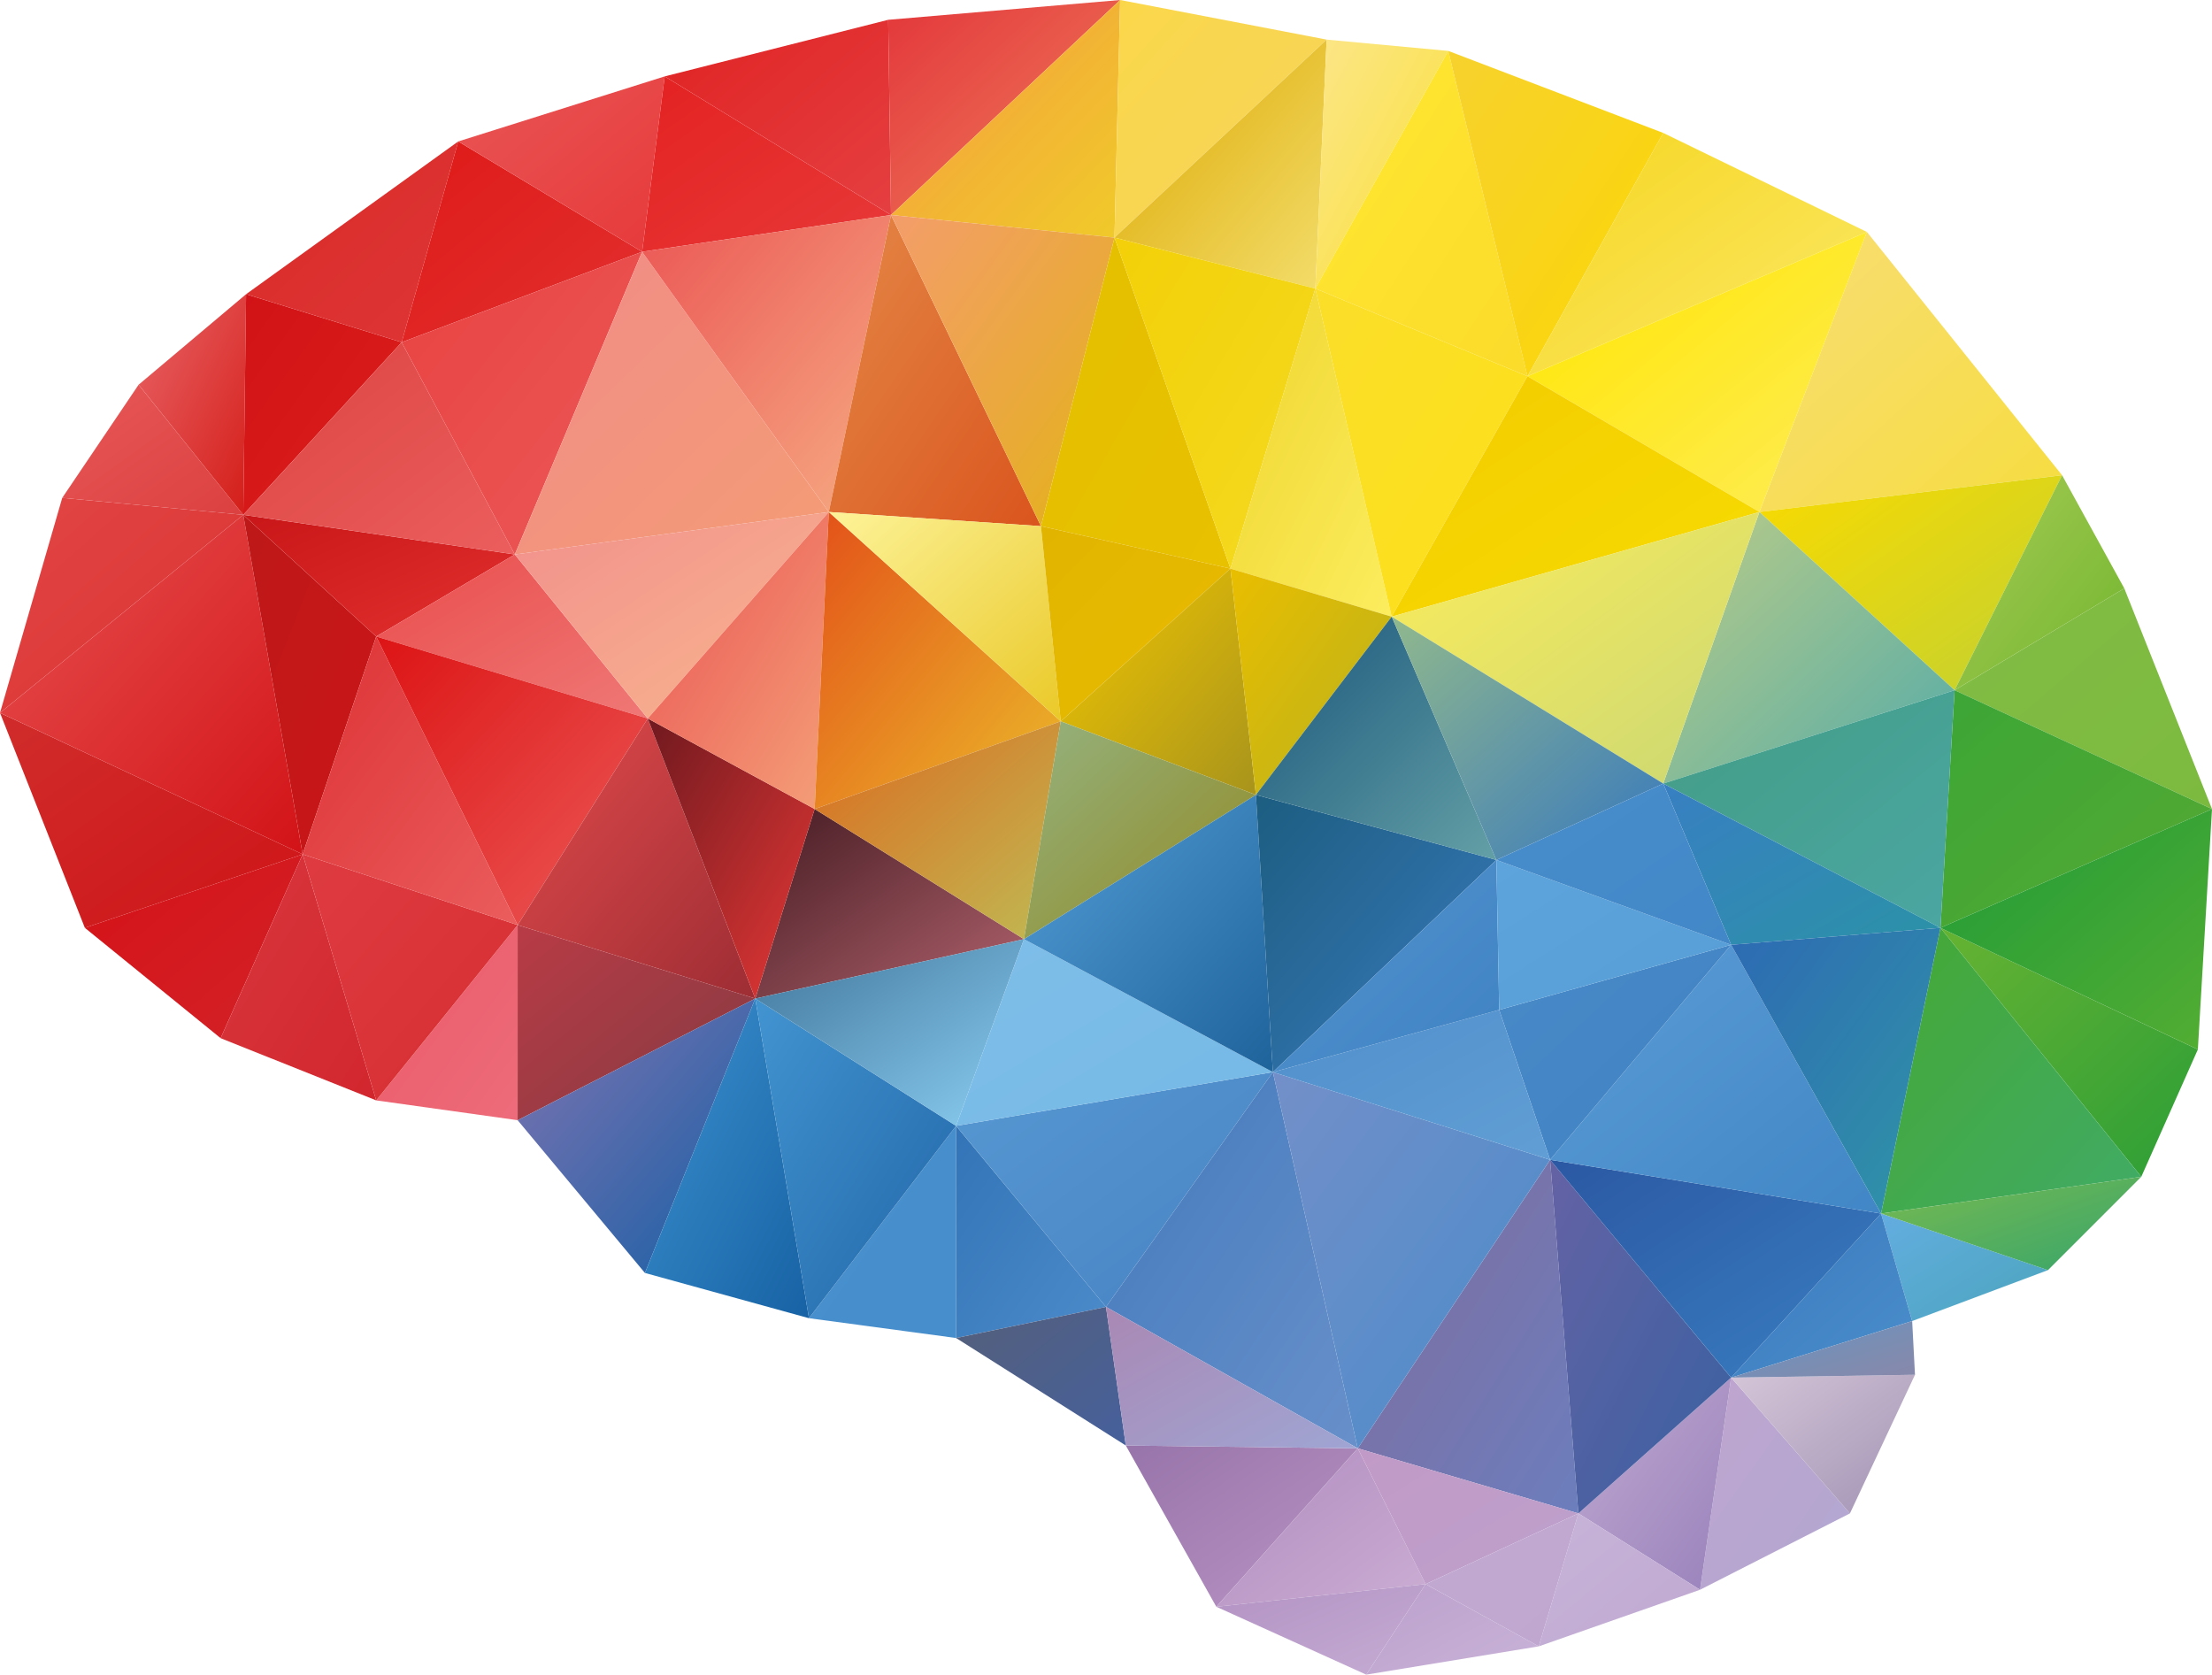 <svg xmlns="http://www.w3.org/2000/svg" xmlns:xlink="http://www.w3.org/1999/xlink" viewBox="0 0 396.226 299.958">
                <defs>
                  <linearGradient id="a" x1="-108.634" y1="610.486" x2="-108.127" y2="609.979" gradientTransform="matrix(59, 0, 0, -38, 6743.794, 23417.452)" gradientUnits="userSpaceOnUse">
                    <stop offset="0" stop-color="#63ade0"></stop>
                    <stop offset="1" stop-color="#4ba5bd"></stop>
                  </linearGradient>
                  <linearGradient id="b" x1="-108.697" y1="609.966" x2="-108.19" y2="609.459" gradientTransform="matrix(53, 0, 0, -75, 6061.155, 46000.275)" gradientUnits="userSpaceOnUse">
                    <stop offset="0" stop-color="#bfa5cf"></stop>
                    <stop offset="1" stop-color="#b1a7d1"></stop>
                  </linearGradient>
                  <linearGradient id="c" x1="-107.6" y1="610.792" x2="-107.093" y2="610.285" gradientTransform="matrix(65, 0, 0, -49, 7309.391, 30171.02)" gradientUnits="userSpaceOnUse">
                    <stop offset="0" stop-color="#d5c5d8"></stop>
                    <stop offset="1" stop-color="#a193b4"></stop>
                  </linearGradient>
                  <linearGradient id="d" x1="-107.775" y1="609.903" x2="-107.269" y2="609.396" gradientTransform="matrix(64, 0, 0, -58, 7206.325, 35593.022)" gradientUnits="userSpaceOnUse">
                    <stop offset="0" stop-color="#3778bc"></stop>
                    <stop offset="1" stop-color="#4c8fcc"></stop>
                  </linearGradient>
                  <linearGradient id="e" x1="-107.683" y1="613.038" x2="-107.177" y2="612.531" gradientTransform="matrix(65, 0, 0, -20, 7309.391, 12497.418)" gradientUnits="userSpaceOnUse">
                    <stop offset="0" stop-color="#6795c0"></stop>
                    <stop offset="1" stop-color="#88a"></stop>
                  </linearGradient>
                  <linearGradient id="f" x1="-108.075" y1="610.092" x2="-107.569" y2="609.586" gradientTransform="matrix(54, 0, 0, -75, 6121.261, 46000.275)" gradientUnits="userSpaceOnUse">
                    <stop offset="0" stop-color="#c0a8d1"></stop>
                    <stop offset="1" stop-color="#9982bb"></stop>
                  </linearGradient>
                  <linearGradient id="g" x1="-106.076" y1="609.243" x2="-105.569" y2="608.736" gradientTransform="matrix(78, 0, 0, -125, 8517.679, 76362.171)" gradientUnits="userSpaceOnUse">
                    <stop offset="0" stop-color="#806c9d"></stop>
                    <stop offset="1" stop-color="#6c7ebd"></stop>
                  </linearGradient>
                  <linearGradient id="h" x1="-107.319" y1="609.177" x2="-106.812" y2="608.67" gradientTransform="matrix(64, 0, 0, -125, 7142.325, 76362.171)" gradientUnits="userSpaceOnUse">
                    <stop offset="0" stop-color="#6462a5"></stop>
                    <stop offset="1" stop-color="#3961a0"></stop>
                  </linearGradient>
                  <linearGradient id="i" x1="-105.34" y1="609.559" x2="-104.833" y2="609.052" gradientTransform="matrix(117, 0, 0, -77, 12606.889, 47140.832)" gradientUnits="userSpaceOnUse">
                    <stop offset="0" stop-color="#2b58a3"></stop>
                    <stop offset="1" stop-color="#397ec1"></stop>
                  </linearGradient>
                  <linearGradient id="j" x1="-106.013" y1="607.641" x2="-105.506" y2="607.134" gradientTransform="matrix(107, 0, 0, -99, 11649.763, 60206.095)" gradientUnits="userSpaceOnUse">
                    <stop offset="0" stop-color="#f8dd74"></stop>
                    <stop offset="1" stop-color="#f6dd40"></stop>
                  </linearGradient>
                  <linearGradient id="k" x1="-105.849" y1="608.041" x2="-105.343" y2="607.535" gradientTransform="matrix(107, 0, 0, -76, 11649.763, 46290.054)" gradientUnits="userSpaceOnUse">
                    <stop offset="0" stop-color="#f9da00"></stop>
                    <stop offset="1" stop-color="#c2d132"></stop>
                  </linearGradient>
                  <linearGradient id="l" x1="-106.776" y1="608.259" x2="-106.27" y2="607.752" gradientTransform="matrix(91, 0, 0, -78, 10069.062, 47547.611)" gradientUnits="userSpaceOnUse">
                    <stop offset="0" stop-color="#82bc44"></stop>
                    <stop offset="1" stop-color="#7cba3f"></stop>
                  </linearGradient>
                  <linearGradient id="m" x1="-106.647" y1="608.421" x2="-106.14" y2="607.914" gradientTransform="matrix(96, 0, 0, -84, 10579.593, 51236.285)" gradientUnits="userSpaceOnUse">
                    <stop offset="0" stop-color="#3ca636"></stop>
                    <stop offset="1" stop-color="#55a932"></stop>
                  </linearGradient>
                  <linearGradient id="n" x1="-106.737" y1="609.005" x2="-106.231" y2="608.499" gradientTransform="matrix(91, 0, 0, -88, 10064.062, 53755.401)" gradientUnits="userSpaceOnUse">
                    <stop offset="0" stop-color="#66b332"></stop>
                    <stop offset="1" stop-color="#2c9e37"></stop>
                  </linearGradient>
                  <linearGradient id="o" x1="-106.519" y1="608.795" x2="-106.013" y2="608.289" gradientTransform="matrix(96, 0, 0, -85, 10579.593, 51887.064)" gradientUnits="userSpaceOnUse">
                    <stop offset="0" stop-color="#1f9b38"></stop>
                    <stop offset="1" stop-color="#53ad32"></stop>
                  </linearGradient>
                  <linearGradient id="p" x1="-106.72" y1="608.847" x2="-106.213" y2="608.341" gradientTransform="matrix(92, 0, 0, -101, 10146.168, 61669.653)" gradientUnits="userSpaceOnUse">
                    <stop offset="0" stop-color="#45a834"></stop>
                    <stop offset="1" stop-color="#40ab66"></stop>
                  </linearGradient>
                  <linearGradient id="q" x1="-106.545" y1="610.676" x2="-106.038" y2="610.169" gradientTransform="matrix(92, 0, 0, -33, 10146.168, 20360.557)" gradientUnits="userSpaceOnUse">
                    <stop offset="0" stop-color="#79ba50"></stop>
                    <stop offset="1" stop-color="#37a56b"></stop>
                  </linearGradient>
                  <linearGradient id="r" x1="-105.961" y1="608.114" x2="-105.454" y2="607.607" gradientTransform="matrix(103, 0, 0, -96, 11203.338, 58478.632)" gradientUnits="userSpaceOnUse">
                    <stop offset="0" stop-color="#bbcc87"></stop>
                    <stop offset="1" stop-color="#56aca8"></stop>
                  </linearGradient>
                  <linearGradient id="s" x1="-105.801" y1="608.561" x2="-105.294" y2="608.054" gradientTransform="matrix(103, 0, 0, -84, 11203.338, 51236.285)" gradientUnits="userSpaceOnUse">
                    <stop offset="0" stop-color="#439d85"></stop>
                    <stop offset="1" stop-color="#4ba6a3"></stop>
                  </linearGradient>
                  <linearGradient id="t" x1="-105.41" y1="608.953" x2="-104.903" y2="608.447" gradientTransform="matrix(117, 0, 0, -95, 12606.889, 58022.854)" gradientUnits="userSpaceOnUse">
                    <stop offset="0" stop-color="#5a9cd5"></stop>
                    <stop offset="1" stop-color="#4186c6"></stop>
                  </linearGradient>
                  <linearGradient id="u" x1="-106.102" y1="608.548" x2="-105.595" y2="608.041" gradientTransform="matrix(98, 0, 0, -57, 10687.806, 34832.274)" gradientUnits="userSpaceOnUse">
                    <stop offset="0" stop-color="#387fc2"></stop>
                    <stop offset="1" stop-color="#2b92a7"></stop>
                  </linearGradient>
                  <linearGradient id="v" x1="-107.033" y1="609.036" x2="-106.527" y2="608.529" gradientTransform="matrix(74, 0, 0, -101, 8237.254, 61669.653)" gradientUnits="userSpaceOnUse">
                    <stop offset="0" stop-color="#2d6ab3"></stop>
                    <stop offset="1" stop-color="#3096a7"></stop>
                  </linearGradient>
                  <linearGradient id="w" x1="-108.76" y1="607.913" x2="-108.253" y2="607.407" gradientTransform="matrix(60, 0, 0, -76, 6872.9, 46290.054)" gradientUnits="userSpaceOnUse">
                    <stop offset="0" stop-color="#a6ca55"></stop>
                    <stop offset="1" stop-color="#72b62e"></stop>
                  </linearGradient>
                  <linearGradient id="x" x1="-103.063" y1="608.002" x2="-102.556" y2="607.495" gradientTransform="matrix(86, 0, 0, -76, 8862.53, 46298.054)" gradientUnits="userSpaceOnUse">
                    <stop offset="0" stop-color="#e24645"></stop>
                    <stop offset="1" stop-color="#d93231"></stop>
                  </linearGradient>
                  <linearGradient id="y" x1="-103.263" y1="607.025" x2="-102.756" y2="606.519" gradientTransform="matrix(64, 0, 0, -46, 6616.325, 27994.684)" gradientUnits="userSpaceOnUse">
                    <stop offset="0" stop-color="#e75857"></stop>
                    <stop offset="1" stop-color="#dc4040"></stop>
                  </linearGradient>
                  <linearGradient id="z" x1="-103.549" y1="607.65" x2="-103.043" y2="607.144" gradientTransform="matrix(38, 0, 0, -78, 3962.55, 47443.611)" gradientUnits="userSpaceOnUse">
                    <stop offset="0" stop-color="#e96467"></stop>
                    <stop offset="1" stop-color="#d41e19"></stop>
                  </linearGradient>
                  <linearGradient id="aa" x1="-103.811" y1="607.548" x2="-103.305" y2="607.042" gradientTransform="matrix(56, 0, 0, -78, 5855.475, 47443.611)" gradientUnits="userSpaceOnUse">
                    <stop offset="0" stop-color="#d11317"></stop>
                    <stop offset="1" stop-color="#dc1e1a"></stop>
                  </linearGradient>
                  <linearGradient id="ab" x1="-103.587" y1="607.112" x2="-103.08" y2="606.606" gradientTransform="matrix(75, 0, 0, -71, 7815.36, 43128.158)" gradientUnits="userSpaceOnUse">
                    <stop offset="0" stop-color="#d82b28"></stop>
                    <stop offset="1" stop-color="#de3535"></stop>
                  </linearGradient>
                  <linearGradient id="ac" x1="-103.946" y1="607.012" x2="-103.439" y2="606.506" gradientTransform="matrix(85, 0, 0, -71, 8901.424, 43128.158)" gradientUnits="userSpaceOnUse">
                    <stop offset="0" stop-color="#de1a18"></stop>
                    <stop offset="1" stop-color="#e2302f"></stop>
                  </linearGradient>
                  <linearGradient id="ad" x1="-104.058" y1="606.732" x2="-103.551" y2="606.225" gradientTransform="matrix(73, 0, 0, -62, 7684.147, 37626.138)" gradientUnits="userSpaceOnUse">
                    <stop offset="0" stop-color="#e95555"></stop>
                    <stop offset="1" stop-color="#e7393a"></stop>
                  </linearGradient>
                  <linearGradient id="ae" x1="-104.427" y1="606.552" x2="-103.92" y2="606.046" gradientTransform="matrix(88, 0, 0, -62, 9295.742, 37626.138)" gradientUnits="userSpaceOnUse">
                    <stop offset="0" stop-color="#e42222"></stop>
                    <stop offset="1" stop-color="#e73938"></stop>
                  </linearGradient>
                  <linearGradient id="af" x1="-104.409" y1="606.814" x2="-103.903" y2="606.307" gradientTransform="matrix(80, 0, 0, -69, 8478.892, 41867.601)" gradientUnits="userSpaceOnUse">
                    <stop offset="0" stop-color="#e02323"></stop>
                    <stop offset="1" stop-color="#e53f41"></stop>
                  </linearGradient>
                  <linearGradient id="ag" x1="-104.938" y1="606.871" x2="-104.431" y2="606.364" gradientTransform="matrix(82, 0, 0, -76, 8764.104, 46122.054)" gradientUnits="userSpaceOnUse">
                    <stop offset="0" stop-color="#e3373b"></stop>
                    <stop offset="1" stop-color="#ef7e5c"></stop>
                  </linearGradient>
                  <linearGradient id="ah" x1="-104.956" y1="607.063" x2="-104.449" y2="606.556" gradientTransform="matrix(81, 0, 0, -84, 8661.998, 50992.285)" gradientUnits="userSpaceOnUse">
                    <stop offset="0" stop-color="#f59c3f"></stop>
                    <stop offset="1" stop-color="#f0ca2a"></stop>
                  </linearGradient>
                  <linearGradient id="ai" x1="-104.316" y1="609.026" x2="-103.809" y2="608.519" gradientTransform="matrix(50, 0, 0, -69, 5283.837, 42187.601)" gradientUnits="userSpaceOnUse">
                    <stop offset="0" stop-color="#eb5966"></stop>
                    <stop offset="1" stop-color="#ed6c7b"></stop>
                  </linearGradient>
                  <linearGradient id="aj" x1="-104.174" y1="608.966" x2="-103.667" y2="608.459" gradientTransform="matrix(84, 0, 0, -69, 8839.317, 42187.601)" gradientUnits="userSpaceOnUse">
                    <stop offset="0" stop-color="#b83b46"></stop>
                    <stop offset="1" stop-color="#843b42"></stop>
                  </linearGradient>
                  <linearGradient id="ak" x1="-103.111" y1="608.457" x2="-102.604" y2="607.95" gradientTransform="matrix(107, 0, 0, -76, 11027.763, 46374.054)" gradientUnits="userSpaceOnUse">
                    <stop offset="0" stop-color="#d02c2b"></stop>
                    <stop offset="1" stop-color="#cf1417"></stop>
                  </linearGradient>
                  <linearGradient id="al" x1="-103.035" y1="608.347" x2="-102.529" y2="607.84" gradientTransform="matrix(107, 0, 0, -120, 11027.763, 73090.454)" gradientUnits="userSpaceOnUse">
                    <stop offset="0" stop-color="#e85050"></stop>
                    <stop offset="1" stop-color="#d21317"></stop>
                  </linearGradient>
                  <linearGradient id="am" x1="-103.163" y1="608.914" x2="-102.656" y2="608.407" gradientTransform="matrix(77, 0, 0, -65, 7964.573, 39727.474)" gradientUnits="userSpaceOnUse">
                    <stop offset="0" stop-color="#d41217"></stop>
                    <stop offset="1" stop-color="#d32228"></stop>
                  </linearGradient>
                  <linearGradient id="an" x1="-103.752" y1="608.795" x2="-103.246" y2="608.288" gradientTransform="matrix(55, 0, 0, -87, 5744.368, 53120.622)" gradientUnits="userSpaceOnUse">
                    <stop offset="0" stop-color="#d9373e"></stop>
                    <stop offset="1" stop-color="#d2262d"></stop>
                  </linearGradient>
                  <linearGradient id="ao" x1="-103.733" y1="608.83" x2="-103.227" y2="608.323" gradientTransform="matrix(76, 0, 0, -87, 7938.467, 53120.622)" gradientUnits="userSpaceOnUse">
                    <stop offset="0" stop-color="#de3b41"></stop>
                    <stop offset="1" stop-color="#d72e31"></stop>
                  </linearGradient>
                  <linearGradient id="ap" x1="-103.903" y1="608.33" x2="-103.396" y2="607.823" gradientTransform="matrix(47, 0, 0, -120, 4927.517, 73090.454)" gradientUnits="userSpaceOnUse">
                    <stop offset="0" stop-color="#be1818"></stop>
                    <stop offset="1" stop-color="#cb1518"></stop>
                  </linearGradient>
                  <linearGradient id="aq" x1="-103.792" y1="608.393" x2="-103.286" y2="607.886" gradientTransform="matrix(76, 0, 0, -102, 7938.467, 62175.432)" gradientUnits="userSpaceOnUse">
                    <stop offset="0" stop-color="#dd3235"></stop>
                    <stop offset="1" stop-color="#eb5d5d"></stop>
                  </linearGradient>
                  <linearGradient id="ar" x1="-103.479" y1="607.512" x2="-102.973" y2="607.005" gradientTransform="matrix(96, 0, 0, -43, 9979.593, 26214.347)" gradientUnits="userSpaceOnUse">
                    <stop offset="0" stop-color="#c91618"></stop>
                    <stop offset="1" stop-color="#e2312f"></stop>
                  </linearGradient>
                  <linearGradient id="as" x1="-103.529" y1="607.611" x2="-103.023" y2="607.104" gradientTransform="matrix(96, 0, 0, -75, 9979.593, 45634.275)" gradientUnits="userSpaceOnUse">
                    <stop offset="0" stop-color="#dc4441"></stop>
                    <stop offset="1" stop-color="#eb5e5d"></stop>
                  </linearGradient>
                  <linearGradient id="at" x1="-103.817" y1="607.894" x2="-103.31" y2="607.387" gradientTransform="matrix(85, 0, 0, -107, 8901.424, 65083.327)" gradientUnits="userSpaceOnUse">
                    <stop offset="0" stop-color="#e84342"></stop>
                    <stop offset="1" stop-color="#eb5857"></stop>
                  </linearGradient>
                  <linearGradient id="au" x1="-103.949" y1="607.759" x2="-103.443" y2="607.252" gradientTransform="matrix(111, 0, 0, -107, 11622.251, 65083.327)" gradientUnits="userSpaceOnUse">
                    <stop offset="0" stop-color="#f18b88"></stop>
                    <stop offset="1" stop-color="#f49c75"></stop>
                  </linearGradient>
                  <linearGradient id="av" x1="-104.231" y1="607.85" x2="-103.725" y2="607.343" gradientTransform="matrix(88, 0, 0, -105, 9295.742, 63852.769)" gradientUnits="userSpaceOnUse">
                    <stop offset="0" stop-color="#eb5755"></stop>
                    <stop offset="1" stop-color="#f6ab83"></stop>
                  </linearGradient>
                  <linearGradient id="aw" x1="-105.056" y1="607.717" x2="-104.549" y2="607.211" gradientTransform="matrix(75, 0, 0, -110, 8021.36, 66896.663)" gradientUnits="userSpaceOnUse">
                    <stop offset="0" stop-color="#e48847"></stop>
                    <stop offset="1" stop-color="#da551e"></stop>
                  </linearGradient>
                  <linearGradient id="ax" x1="-104.939" y1="607.877" x2="-104.433" y2="607.37" gradientTransform="matrix(79, 0, 0, -110, 8455.785, 66896.663)" gradientUnits="userSpaceOnUse">
                    <stop offset="0" stop-color="#f49d6b"></stop>
                    <stop offset="1" stop-color="#e3b218"></stop>
                  </linearGradient>
                  <linearGradient id="ay" x1="-104.531" y1="608.631" x2="-104.024" y2="608.125" gradientTransform="matrix(95, 0, 0, -67, 10057.487, 40929.033)" gradientUnits="userSpaceOnUse">
                    <stop offset="0" stop-color="#451b22"></stop>
                    <stop offset="1" stop-color="#b1636e"></stop>
                  </linearGradient>
                  <linearGradient id="az" x1="-103.74" y1="607.945" x2="-103.234" y2="607.438" gradientTransform="matrix(96, 0, 0, -58, 10026.593, 35360.022)" gradientUnits="userSpaceOnUse">
                    <stop offset="0" stop-color="#e94d4c"></stop>
                    <stop offset="1" stop-color="#ef7876"></stop>
                  </linearGradient>
                  <linearGradient id="ba" x1="-103.712" y1="608.475" x2="-103.205" y2="607.969" gradientTransform="matrix(96, 0, 0, -102, 10026.593, 62175.432)" gradientUnits="userSpaceOnUse">
                    <stop offset="0" stop-color="#dd1415"></stop>
                    <stop offset="1" stop-color="#eb5a58"></stop>
                  </linearGradient>
                  <linearGradient id="bb" x1="-103.82" y1="608.067" x2="-103.314" y2="607.561" gradientTransform="matrix(111, 0, 0, -73, 11622.251, 44476.716)" gradientUnits="userSpaceOnUse">
                    <stop offset="0" stop-color="#f2908c"></stop>
                    <stop offset="1" stop-color="#f8b68e"></stop>
                  </linearGradient>
                  <linearGradient id="bc" x1="-104.15" y1="608.556" x2="-103.644" y2="608.049" gradientTransform="matrix(84, 0, 0, -99, 8839.317, 60378.095)" gradientUnits="userSpaceOnUse">
                    <stop offset="0" stop-color="#e14a4b"></stop>
                    <stop offset="1" stop-color="#9d2d34"></stop>
                  </linearGradient>
                  <linearGradient id="bd" x1="-104.904" y1="608.62" x2="-104.398" y2="608.114" gradientTransform="matrix(59, 0, 0, -99, 6307.794, 60378.095)" gradientUnits="userSpaceOnUse">
                    <stop offset="0" stop-color="#70191f"></stop>
                    <stop offset="1" stop-color="#e73836"></stop>
                  </linearGradient>
                  <linearGradient id="be" x1="-104.763" y1="608.287" x2="-104.256" y2="607.78" gradientTransform="matrix(64, 0, 0, -105, 6823.325, 63957.769)" gradientUnits="userSpaceOnUse">
                    <stop offset="0" stop-color="#ea5352"></stop>
                    <stop offset="1" stop-color="#f49f78"></stop>
                  </linearGradient>
                  <linearGradient id="bf" x1="-104.775" y1="608.159" x2="-104.269" y2="607.652" gradientTransform="matrix(87, 0, 0, -105, 9253.636, 63957.769)" gradientUnits="userSpaceOnUse">
                    <stop offset="0" stop-color="#e35119"></stop>
                    <stop offset="1" stop-color="#ebba2a"></stop>
                  </linearGradient>
                  <linearGradient id="bg" x1="-104.611" y1="608.603" x2="-104.104" y2="608.096" gradientTransform="matrix(87, 0, 0, -77, 9253.636, 46985.832)" gradientUnits="userSpaceOnUse">
                    <stop offset="0" stop-color="#db6a1e"></stop>
                    <stop offset="1" stop-color="#c0ba54"></stop>
                  </linearGradient>
                  <linearGradient id="bh" x1="-104.706" y1="608.131" x2="-104.199" y2="607.625" gradientTransform="matrix(82, 0, 0, -74, 8743.104, 45085.496)" gradientUnits="userSpaceOnUse">
                    <stop offset="0" stop-color="#fdf399"></stop>
                    <stop offset="1" stop-color="#eac929"></stop>
                  </linearGradient>
                  <linearGradient id="bi" x1="-105.657" y1="607.03" x2="-105.151" y2="606.523" gradientTransform="matrix(75, 0, 0, -84, 8122.36, 50992.285)" gradientUnits="userSpaceOnUse">
                    <stop offset="0" stop-color="#fad74a"></stop>
                    <stop offset="1" stop-color="#f7d55b"></stop>
                  </linearGradient>
                  <linearGradient id="bj" x1="-105.611" y1="607.234" x2="-105.104" y2="606.727" gradientTransform="matrix(75, 0, 0, -88, 8122.36, 53441.401)" gradientUnits="userSpaceOnUse">
                    <stop offset="0" stop-color="#dca800"></stop>
                    <stop offset="1" stop-color="#f3dd6b"></stop>
                  </linearGradient>
                  <linearGradient id="bk" x1="-107.897" y1="607.202" x2="-107.391" y2="606.696" gradientTransform="matrix(47, 0, 0, -88, 5306.517, 53441.401)" gradientUnits="userSpaceOnUse">
                    <stop offset="0" stop-color="#fce688"></stop>
                    <stop offset="1" stop-color="#f9e038"></stop>
                  </linearGradient>
                  <linearGradient id="bl" x1="-106.116" y1="607.582" x2="-105.61" y2="607.075" gradientTransform="matrix(75, 0, 0, -115, 8193.36, 69882.559)" gradientUnits="userSpaceOnUse">
                    <stop offset="0" stop-color="#ffe731"></stop>
                    <stop offset="1" stop-color="#fbdb2b"></stop>
                  </linearGradient>
                  <linearGradient id="bm" x1="-106.354" y1="607.61" x2="-105.848" y2="607.103" gradientTransform="matrix(76, 0, 0, -115, 8343.467, 69882.559)" gradientUnits="userSpaceOnUse">
                    <stop offset="0" stop-color="#f7d22e"></stop>
                    <stop offset="1" stop-color="#fad605"></stop>
                  </linearGradient>
                  <linearGradient id="bn" x1="-105.34" y1="607.309" x2="-104.833" y2="606.803" gradientTransform="matrix(120, 0, 0, -86, 12908.208, 52256.843)" gradientUnits="userSpaceOnUse">
                    <stop offset="0" stop-color="#f6d521"></stop>
                    <stop offset="1" stop-color="#fbe967"></stop>
                  </linearGradient>
                  <linearGradient id="bo" x1="-105.227" y1="607.784" x2="-104.72" y2="607.278" gradientTransform="matrix(120, 0, 0, -99, 12908.208, 60206.095)" gradientUnits="userSpaceOnUse">
                    <stop offset="0" stop-color="#ffe600"></stop>
                    <stop offset="1" stop-color="#feec57"></stop>
                  </linearGradient>
                  <linearGradient id="bp" x1="-105.81" y1="607.832" x2="-105.303" y2="607.326" gradientTransform="matrix(67, 0, 0, -117, 7271.602, 71166.116)" gradientUnits="userSpaceOnUse">
                    <stop offset="0" stop-color="#e4c000"></stop>
                    <stop offset="1" stop-color="#e8c100"></stop>
                  </linearGradient>
                  <linearGradient id="bq" x1="-105.727" y1="607.947" x2="-105.22" y2="607.441" gradientTransform="matrix(71, 0, 0, -117, 7710.059, 71166.116)" gradientUnits="userSpaceOnUse">
                    <stop offset="0" stop-color="#f3d008"></stop>
                    <stop offset="1" stop-color="#f4da21"></stop>
                  </linearGradient>
                  <linearGradient id="br" x1="-106.834" y1="607.921" x2="-106.327" y2="607.414" gradientTransform="matrix(57, 0, 0, -116, 6307.581, 70575.337)" gradientUnits="userSpaceOnUse">
                    <stop offset="0" stop-color="#efd52d"></stop>
                    <stop offset="1" stop-color="#fced5f"></stop>
                  </linearGradient>
                  <linearGradient id="bs" x1="-106.092" y1="607.974" x2="-105.585" y2="607.468" gradientTransform="matrix(75, 0, 0, -116, 8193.36, 70575.337)" gradientUnits="userSpaceOnUse">
                    <stop offset="0" stop-color="#fbde29"></stop>
                    <stop offset="1" stop-color="#fce018"></stop>
                  </linearGradient>
                  <linearGradient id="bt" x1="-105.01" y1="607.772" x2="-104.504" y2="607.265" gradientTransform="matrix(130, 0, 0, -85, 13891.334, 51734.064)" gradientUnits="userSpaceOnUse">
                    <stop offset="0" stop-color="#f3cb00"></stop>
                    <stop offset="1" stop-color="#f7dc02"></stop>
                  </linearGradient>
                  <linearGradient id="bu" x1="-104.861" y1="608.275" x2="-104.354" y2="607.768" gradientTransform="matrix(130, 0, 0, -96, 13891.334, 58478.632)" gradientUnits="userSpaceOnUse">
                    <stop offset="0" stop-color="#fced5a"></stop>
                    <stop offset="1" stop-color="#cad774"></stop>
                  </linearGradient>
                  <linearGradient id="bv" x1="-105.763" y1="607.991" x2="-105.256" y2="607.484" gradientTransform="matrix(67, 0, 0, -69, 7271.602, 42046.601)" gradientUnits="userSpaceOnUse">
                    <stop offset="0" stop-color="#e1b400"></stop>
                    <stop offset="1" stop-color="#e9bc00"></stop>
                  </linearGradient>
                  <linearGradient id="bw" x1="-105.698" y1="608.229" x2="-105.191" y2="607.722" gradientTransform="matrix(69, 0, 0, -80, 7484.847, 48758.169)" gradientUnits="userSpaceOnUse">
                    <stop offset="0" stop-color="#f2c600"></stop>
                    <stop offset="1" stop-color="#a8941c"></stop>
                  </linearGradient>
                  <linearGradient id="bx" x1="-106.799" y1="608.197" x2="-106.293" y2="607.691" gradientTransform="matrix(57, 0, 0, -80, 6307.581, 48758.169)" gradientUnits="userSpaceOnUse">
                    <stop offset="0" stop-color="#e9be00"></stop>
                    <stop offset="1" stop-color="#b8b11d"></stop>
                  </linearGradient>
                  <linearGradient id="by" x1="-105.722" y1="609.473" x2="-105.215" y2="608.967" gradientTransform="matrix(52, 0, 0, -75, 5643.05, 45911.275)" gradientUnits="userSpaceOnUse">
                    <stop offset="0" stop-color="#488fcd"></stop>
                    <stop offset="1" stop-color="#478ecc"></stop>
                  </linearGradient>
                  <linearGradient id="bz" x1="-106.276" y1="609.353" x2="-105.769" y2="608.847" gradientTransform="matrix(53, 0, 0, -75, 5798.155, 45911.275)" gradientUnits="userSpaceOnUse">
                    <stop offset="0" stop-color="#3274b7"></stop>
                    <stop offset="1" stop-color="#4c8bca"></stop>
                  </linearGradient>
                  <linearGradient id="ca" x1="-104.058" y1="609.147" x2="-103.552" y2="608.64" gradientTransform="matrix(84, 0, 0, -97, 8839.317, 59259.537)" gradientUnits="userSpaceOnUse">
                    <stop offset="0" stop-color="#8174b1"></stop>
                    <stop offset="1" stop-color="#165fa5"></stop>
                  </linearGradient>
                  <linearGradient id="cb" x1="-104.992" y1="609.013" x2="-104.486" y2="608.507" gradientTransform="matrix(58, 0, 0, -113, 6203.687, 69000.001)" gradientUnits="userSpaceOnUse">
                    <stop offset="0" stop-color="#3c91cf"></stop>
                    <stop offset="1" stop-color="#1762a4"></stop>
                  </linearGradient>
                  <linearGradient id="cc" x1="-104.915" y1="609.02" x2="-104.408" y2="608.513" gradientTransform="matrix(71, 0, 0, -113, 7583.059, 69000.001)" gradientUnits="userSpaceOnUse">
                    <stop offset="0" stop-color="#4294d1"></stop>
                    <stop offset="1" stop-color="#2266a8"></stop>
                  </linearGradient>
                  <linearGradient id="cd" x1="-106.211" y1="609.065" x2="-105.704" y2="608.558" gradientTransform="matrix(82, 0, 0, -76, 8980.104, 46456.054)" gradientUnits="userSpaceOnUse">
                    <stop offset="0" stop-color="#4889c8"></stop>
                    <stop offset="1" stop-color="#4182c3"></stop>
                  </linearGradient>
                  <linearGradient id="ce" x1="-104.495" y1="609.343" x2="-103.988" y2="608.836" gradientTransform="matrix(112, 0, 0, -83, 11881.357, 50762.506)" gradientUnits="userSpaceOnUse">
                    <stop offset="0" stop-color="#5698d2"></stop>
                    <stop offset="1" stop-color="#4782c3"></stop>
                  </linearGradient>
                  <linearGradient id="cf" x1="-105.217" y1="609.098" x2="-104.71" y2="608.591" gradientTransform="matrix(89, 0, 0, -133, 9562.849, 81201.403)" gradientUnits="userSpaceOnUse">
                    <stop offset="0" stop-color="#437abd"></stop>
                    <stop offset="1" stop-color="#6890ca"></stop>
                  </linearGradient>
                  <linearGradient id="cg" x1="-105.315" y1="609.102" x2="-104.808" y2="608.596" gradientTransform="matrix(98, 0, 0, -133, 10549.806, 81201.403)" gradientUnits="userSpaceOnUse">
                    <stop offset="0" stop-color="#738fc9"></stop>
                    <stop offset="1" stop-color="#498cca"></stop>
                  </linearGradient>
                  <linearGradient id="ch" x1="-105.273" y1="609.414" x2="-104.767" y2="608.908" gradientTransform="matrix(98, 0, 0, -53, 10549.806, 32477.158)" gradientUnits="userSpaceOnUse">
                    <stop offset="0" stop-color="#508fcc"></stop>
                    <stop offset="1" stop-color="#619ed5"></stop>
                  </linearGradient>
                  <linearGradient id="ci" x1="-104.358" y1="609.148" x2="-103.851" y2="608.641" gradientTransform="matrix(95, 0, 0, -66, 10057.487, 40366.254)" gradientUnits="userSpaceOnUse">
                    <stop offset="0" stop-color="#407499"></stop>
                    <stop offset="1" stop-color="#8bcef3"></stop>
                  </linearGradient>
                  <linearGradient id="cj" x1="-104.645" y1="608.971" x2="-104.138" y2="608.464" gradientTransform="matrix(112, 0, 0, -66, 11881.357, 40366.254)" gradientUnits="userSpaceOnUse">
                    <stop offset="0" stop-color="#7ebee9"></stop>
                    <stop offset="1" stop-color="#76b9e6"></stop>
                  </linearGradient>
                  <linearGradient id="ck" x1="-105.27" y1="608.485" x2="-104.764" y2="607.978" gradientTransform="matrix(82, 0, 0, -77, 8812.104, 46985.832)" gradientUnits="userSpaceOnUse">
                    <stop offset="0" stop-color="#94b27f"></stop>
                    <stop offset="1" stop-color="#928922"></stop>
                  </linearGradient>
                  <linearGradient id="cl" x1="-105.031" y1="608.766" x2="-104.524" y2="608.259" gradientTransform="matrix(88, 0, 0, -98, 9430.742, 59796.316)" gradientUnits="userSpaceOnUse">
                    <stop offset="0" stop-color="#539dd6"></stop>
                    <stop offset="1" stop-color="#1f639b"></stop>
                  </linearGradient>
                  <linearGradient id="cm" x1="-105.65" y1="608.693" x2="-105.143" y2="608.186" gradientTransform="matrix(85, 0, 0, -98, 9203.424, 59796.316)" gradientUnits="userSpaceOnUse">
                    <stop offset="0" stop-color="#1c5d81"></stop>
                    <stop offset="1" stop-color="#3a7bbe"></stop>
                  </linearGradient>
                  <linearGradient id="cn" x1="-105.65" y1="608.321" x2="-105.144" y2="607.814" gradientTransform="matrix(85, 0, 0, -86, 9203.424, 52427.843)" gradientUnits="userSpaceOnUse">
                    <stop offset="0" stop-color="#1b567b"></stop>
                    <stop offset="1" stop-color="#63a0a6"></stop>
                  </linearGradient>
                  <linearGradient id="co" x1="-105.825" y1="608.842" x2="-105.319" y2="608.335" gradientTransform="matrix(80, 0, 0, -75, 8693.892, 45817.275)" gradientUnits="userSpaceOnUse">
                    <stop offset="0" stop-color="#5495d0"></stop>
                    <stop offset="1" stop-color="#3f82c3"></stop>
                  </linearGradient>
                  <linearGradient id="cp" x1="-105.625" y1="608.304" x2="-105.118" y2="607.797" gradientTransform="matrix(96, 0, 0, -86, 10385.593, 52427.843)" gradientUnits="userSpaceOnUse">
                    <stop offset="0" stop-color="#90b88d"></stop>
                    <stop offset="1" stop-color="#3879bd"></stop>
                  </linearGradient>
                  <linearGradient id="cq" x1="-106.265" y1="608.8" x2="-105.758" y2="608.293" gradientTransform="matrix(83, 0, 0, -53, 9082.211, 32424.158)" gradientUnits="userSpaceOnUse">
                    <stop offset="0" stop-color="#5ca4db"></stop>
                    <stop offset="1" stop-color="#579ed6"></stop>
                  </linearGradient>
                  <linearGradient id="cr" x1="-106.165" y1="608.66" x2="-105.658" y2="608.153" gradientTransform="matrix(83, 0, 0, -57, 9082.211, 34832.274)" gradientUnits="userSpaceOnUse">
                    <stop offset="0" stop-color="#488dcb"></stop>
                    <stop offset="1" stop-color="#4287c7"></stop>
                  </linearGradient>
                  <linearGradient id="cs" x1="-107.809" y1="611.233" x2="-107.302" y2="610.727" gradientTransform="matrix(57, 0, 0, -47, 6416.581, 29002.463)" gradientUnits="userSpaceOnUse">
                    <stop offset="0" stop-color="#c7b3d8"></stop>
                    <stop offset="1" stop-color="#c0a9d2"></stop>
                  </linearGradient>
                  <linearGradient id="ct" x1="-105.397" y1="610.703" x2="-104.891" y2="610.196" gradientTransform="matrix(82, 0, 0, -57, 8848.104, 35066.274)" gradientUnits="userSpaceOnUse">
                    <stop offset="0" stop-color="#9774aa"></stop>
                    <stop offset="1" stop-color="#ba94c4"></stop>
                  </linearGradient>
                  <linearGradient id="cu" x1="-105.727" y1="610.551" x2="-105.22" y2="610.045" gradientTransform="matrix(60, 0, 0, -49, 6519.9, 30147.02)" gradientUnits="userSpaceOnUse">
                    <stop offset="0" stop-color="#545f7a"></stop>
                    <stop offset="1" stop-color="#46609c"></stop>
                  </linearGradient>
                  <linearGradient id="cv" x1="-105.336" y1="610.321" x2="-104.829" y2="609.814" gradientTransform="matrix(89, 0, 0, -50, 9562.849, 30755.821)" gradientUnits="userSpaceOnUse">
                    <stop offset="0" stop-color="#aa88b4"></stop>
                    <stop offset="1" stop-color="#9fa5d3"></stop>
                  </linearGradient>
                  <linearGradient id="cw" x1="-105.952" y1="610.657" x2="-105.445" y2="610.15" gradientTransform="matrix(74, 0, 0, -56, 8055.254, 34458.495)" gradientUnits="userSpaceOnUse">
                    <stop offset="0" stop-color="#b08bbf"></stop>
                    <stop offset="1" stop-color="#cbadd3"></stop>
                  </linearGradient>
                  <linearGradient id="cx" x1="-105.82" y1="612.967" x2="-105.313" y2="612.46" gradientTransform="matrix(74, 0, 0, -32, 8055.254, 19895.778)" gradientUnits="userSpaceOnUse">
                    <stop offset="0" stop-color="#b392c3"></stop>
                    <stop offset="1" stop-color="#c5add4"></stop>
                  </linearGradient>
                  <linearGradient id="cy" x1="-106.105" y1="610.995" x2="-105.598" y2="610.489" gradientTransform="matrix(78, 0, 0, -48, 8517.679, 29588.242)" gradientUnits="userSpaceOnUse">
                    <stop offset="0" stop-color="#c29ac7"></stop>
                    <stop offset="1" stop-color="#bda0cc"></stop>
                  </linearGradient>
                  <linearGradient id="cz" x1="-107.022" y1="612.793" x2="-106.515" y2="612.286" gradientTransform="matrix(61, 0, 0, -32, 6768.006, 19895.778)" gradientUnits="userSpaceOnUse">
                    <stop offset="0" stop-color="#bba0cc"></stop>
                    <stop offset="1" stop-color="#c9b3d8"></stop>
                  </linearGradient>
                  <linearGradient id="da" x1="-107.568" y1="611.365" x2="-107.062" y2="610.859" gradientTransform="matrix(54, 0, 0, -47, 6067.261, 29002.463)" gradientUnits="userSpaceOnUse">
                    <stop offset="0" stop-color="#c1a9d1"></stop>
                    <stop offset="1" stop-color="#c0a7d0"></stop>
                  </linearGradient>
                </defs>
                <g data-part="cerebellum">
                  <polygon points="342.518 236.622 366.84 227.501 336.944 217.367 342.518 236.622" style="fill: url(#a)"></polygon>
                  <polygon points="304.517 284.756 331.372 271.076 310.091 246.754 304.517 284.756" style="fill: url(#b)"></polygon>
                  <polygon points="331.372 271.076 343.024 246.249 310.091 246.754 331.372 271.076" style="fill: url(#c)"></polygon>
                  <polygon points="336.944 217.367 342.518 236.622 310.091 246.754 336.944 217.367" style="fill: url(#d)"></polygon>
                  <polygon points="342.518 236.622 343.024 246.249 310.091 246.754 342.518 236.622" style="fill: url(#e)"></polygon>
                  <polygon points="304.517 284.756 310.091 246.754 282.729 271.076 304.517 284.756" style="fill: url(#f)"></polygon>
                  <polygon points="243.207 259.422 282.729 271.076 277.662 207.741 243.207 259.422" style="fill: url(#g)"></polygon>
                  <polygon points="282.729 271.076 310.091 246.754 277.662 207.741 282.729 271.076" style="fill: url(#h)"></polygon>
                  <polygon points="310.091 246.754 336.944 217.367 277.662 207.741 310.091 246.754" style="fill: url(#i)"></polygon>
                </g>
                <g data-part="occipital-lobe">
                  <polygon points="334.411 41.548 369.372 85.123 315.158 91.709 334.411 41.548" style="fill: url(#j)"></polygon>
                  <polygon points="315.158 91.709 369.372 85.123 350.118 123.63 315.158 91.709" style="fill: url(#k)"></polygon>
                  <polygon points="380.518 105.39 396.226 144.911 350.118 123.63 380.518 105.39" style="fill: url(#l)"></polygon>
                  <polygon points="350.118 123.63 396.226 144.911 347.585 166.192 350.118 123.63" style="fill: url(#m)"></polygon>
                  <polygon points="383.559 210.78 393.693 187.978 347.585 166.192 383.559 210.78" style="fill: url(#n)"></polygon>
                  <polygon points="393.693 187.978 396.226 144.911 347.585 166.192 393.693 187.978" style="fill: url(#o)"></polygon>
                  <polygon points="347.585 166.192 383.559 210.78 336.944 217.367 347.585 166.192" style="fill: url(#p)"></polygon>
                  <polygon points="366.84 227.501 383.559 210.78 336.944 217.367 366.84 227.501" style="fill: url(#q)"></polygon>
                  <polygon points="315.158 91.709 350.118 123.63 297.931 140.351 315.158 91.709" style="fill: url(#r)"></polygon>
                  <polygon points="347.585 166.192 350.118 123.63 297.931 140.351 347.585 166.192" style="fill: url(#s)"></polygon>
                  <polygon points="277.662 207.741 336.944 217.367 310.091 169.232 277.662 207.741" style="fill: url(#t)"></polygon>
                  <polygon points="297.931 140.351 347.585 166.192 310.091 169.232 297.931 140.351" style="fill: url(#u)"></polygon>
                  <polygon points="336.944 217.367 347.585 166.192 310.091 169.232 336.944 217.367" style="fill: url(#v)"></polygon>
                  <polygon points="369.372 85.123 380.518 105.39 350.118 123.63 369.372 85.123" style="fill: url(#w)"></polygon>
                </g>
                <g data-part="frontal-lobe">
                  <polygon points="0 127.684 11.147 89.176 43.575 92.216 0 127.684" style="fill: url(#x)"></polygon>
                  <polygon points="11.147 89.176 24.827 68.909 43.575 92.216 11.147 89.176" style="fill: url(#y)"></polygon>
                  <polygon points="24.827 68.909 44.081 52.695 43.575 92.216 24.827 68.909" style="fill: url(#z)"></polygon>
                  <polygon points="43.575 92.216 44.081 52.695 71.949 61.308 43.575 92.216" style="fill: url(#aa)"></polygon>
                  <polygon points="44.081 52.695 82.082 25.334 71.949 61.308 44.081 52.695" style="fill: url(#ab)"></polygon>
                  <polygon points="71.949 61.308 82.082 25.334 115.017 45.095 71.949 61.308" style="fill: url(#ac)"></polygon>
                  <polygon points="82.082 25.334 119.07 13.681 115.017 45.095 82.082 25.334" style="fill: url(#ad)"></polygon>
                  <polygon points="115.017 45.095 119.07 13.681 159.605 38.508 115.017 45.095" style="fill: url(#ae)"></polygon>
                  <polygon points="119.07 13.681 159.099 3.547 159.605 38.508 119.07 13.681" style="fill: url(#af)"></polygon>
                  <polygon points="159.099 3.547 200.646 0 159.605 38.508 159.099 3.547" style="fill: url(#ag)"></polygon>
                  <polygon points="159.605 38.508 200.646 0 199.634 42.562 159.605 38.508" style="fill: url(#ah)"></polygon>
                  <polygon points="67.389 197.099 92.723 200.647 92.723 165.686 67.389 197.099" style="fill: url(#ai)"></polygon>
                  <polygon points="92.723 200.647 135.285 178.859 92.723 165.686 92.723 200.647" style="fill: url(#aj)"></polygon>
                  <polygon points="0 127.684 15.2 166.192 54.215 153.019 0 127.684" style="fill: url(#ak)"></polygon>
                  <polygon points="0 127.684 43.575 92.216 54.215 153.019 0 127.684" style="fill: url(#al)"></polygon>
                  <polygon points="15.2 166.192 39.521 185.954 54.215 153.019 15.2 166.192" style="fill: url(#am)"></polygon>
                  <polygon points="39.521 185.954 67.389 197.099 54.215 153.019 39.521 185.954" style="fill: url(#an)"></polygon>
                  <polygon points="67.389 197.099 92.723 165.686 54.215 153.019 67.389 197.099" style="fill: url(#ao)"></polygon>
                  <polygon points="43.575 92.216 54.215 153.019 67.389 114.004 43.575 92.216" style="fill: url(#ap)"></polygon>
                  <polygon points="54.215 153.019 92.723 165.686 67.389 114.004 54.215 153.019" style="fill: url(#aq)"></polygon>
                  <polygon points="43.575 92.216 67.389 114.004 92.216 99.31 43.575 92.216" style="fill: url(#ar)"></polygon>
                  <polygon points="43.575 92.216 71.949 61.308 92.216 99.31 43.575 92.216" style="fill: url(#as)"></polygon>
                  <polygon points="71.949 61.308 115.017 45.095 92.216 99.31 71.949 61.308" style="fill: url(#at)"></polygon>
                  <polygon points="92.216 99.31 115.017 45.095 148.458 91.709 92.216 99.31" style="fill: url(#au)"></polygon>
                  <polygon points="115.017 45.095 159.605 38.508 148.458 91.709 115.017 45.095" style="fill: url(#av)"></polygon>
                  <polygon points="148.458 91.709 159.605 38.508 186.459 94.243 148.458 91.709" style="fill: url(#aw)"></polygon>
                  <polygon points="159.605 38.508 199.634 42.562 186.459 94.243 159.605 38.508" style="fill: url(#ax)"></polygon>
                  <polygon points="135.285 178.859 183.419 168.219 145.925 144.911 135.285 178.859" style="fill: url(#ay)"></polygon>
                  <polygon points="67.389 114.004 92.216 99.31 116.031 128.698 67.389 114.004" style="fill: url(#az)"></polygon>
                  <polygon points="67.389 114.004 92.723 165.686 116.031 128.698 67.389 114.004" style="fill: url(#ba)"></polygon>
                  <polygon points="92.216 99.31 148.458 91.709 116.031 128.698 92.216 99.31" style="fill: url(#bb)"></polygon>
                  <polygon points="92.723 165.686 135.285 178.859 116.031 128.698 92.723 165.686" style="fill: url(#bc)"></polygon>
                  <polygon points="135.285 178.859 145.925 144.911 116.031 128.698 135.285 178.859" style="fill: url(#bd)"></polygon>
                  <polygon points="145.925 144.911 148.458 91.709 116.031 128.698 145.925 144.911" style="fill: url(#be)"></polygon>
                  <polygon points="145.925 144.911 148.458 91.709 190.006 129.204 145.925 144.911" style="fill: url(#bf)"></polygon>
                  <polygon points="145.925 144.911 183.419 168.219 190.006 129.204 145.925 144.911" style="fill: url(#bg)"></polygon>
                  <polygon points="148.458 91.709 186.459 94.243 190.006 129.204 148.458 91.709" style="fill: url(#bh)"></polygon>
                </g>
                <g data-part="parietal-lobe">
                  <polygon points="200.646 0 237.634 7.094 199.634 42.562 200.646 0" style="fill: url(#bi)"></polygon>
                  <polygon points="199.634 42.562 237.634 7.094 235.606 51.682 199.634 42.562" style="fill: url(#bj)"></polygon>
                  <polygon points="237.634 7.094 259.423 9.12 235.606 51.682 237.634 7.094" style="fill: url(#bk)"></polygon>
                  <polygon points="235.606 51.682 259.423 9.12 273.609 67.389 235.606 51.682" style="fill: url(#bl)"></polygon>
                  <polygon points="259.423 9.12 297.931 23.814 273.609 67.389 259.423 9.12" style="fill: url(#bm)"></polygon>
                  <polygon points="297.931 23.814 334.411 41.548 273.609 67.389 297.931 23.814" style="fill: url(#bn)"></polygon>
                  <polygon points="273.609 67.389 334.411 41.548 315.158 91.709 273.609 67.389" style="fill: url(#bo)"></polygon>
                  <polygon points="186.459 94.243 199.634 42.562 220.407 101.843 186.459 94.243" style="fill: url(#bp)"></polygon>
                  <polygon points="199.634 42.562 235.606 51.682 220.407 101.843 199.634 42.562" style="fill: url(#bq)"></polygon>
                  <polygon points="220.407 101.843 235.606 51.682 249.288 110.457 220.407 101.843" style="fill: url(#br)"></polygon>
                  <polygon points="235.606 51.682 273.609 67.389 249.288 110.457 235.606 51.682" style="fill: url(#bs)"></polygon>
                  <polygon points="273.609 67.389 315.158 91.709 249.288 110.457 273.609 67.389" style="fill: url(#bt)"></polygon>
                  <polygon points="249.288 110.457 315.158 91.709 297.931 140.351 249.288 110.457" style="fill: url(#bu)"></polygon>
                  <polygon points="186.459 94.243 220.407 101.843 190.006 129.204 186.459 94.243" style="fill: url(#bv)"></polygon>
                  <polygon points="190.006 129.204 220.407 101.843 224.967 142.378 190.006 129.204" style="fill: url(#bw)"></polygon>
                  <polygon points="220.407 101.843 249.288 110.457 224.967 142.378 220.407 101.843" style="fill: url(#bx)"></polygon>
                </g>
                <g data-part="temporal-lobe">
                  <polygon points="144.911 236.114 171.259 239.662 171.259 201.661 144.911 236.114" style="fill: url(#by)"></polygon>
                  <polygon points="171.259 239.662 198.113 234.088 171.259 201.661 171.259 239.662" style="fill: url(#bz)"></polygon>
                  <polygon points="92.723 200.647 115.524 228.007 135.285 178.859 92.723 200.647" style="fill: url(#ca)"></polygon>
                  <polygon points="115.524 228.007 144.911 236.114 135.285 178.859 115.524 228.007" style="fill: url(#cb)"></polygon>
                  <polygon points="144.911 236.114 171.259 201.661 135.285 178.859 144.911 236.114" style="fill: url(#cc)"></polygon>
                  <polygon points="277.662 207.741 310.091 169.232 268.542 180.886 277.662 207.741" style="fill: url(#cd)"></polygon>
                  <polygon points="171.259 201.661 198.113 234.088 228.007 192.033 171.259 201.661" style="fill: url(#ce)"></polygon>
                  <polygon points="198.113 234.088 243.207 259.422 228.007 192.033 198.113 234.088" style="fill: url(#cf)"></polygon>
                  <polygon points="243.207 259.422 277.662 207.741 228.007 192.033 243.207 259.422" style="fill: url(#cg)"></polygon>
                  <polygon points="268.542 180.886 277.662 207.741 228.007 192.033 268.542 180.886" style="fill: url(#ch)"></polygon>
                  <polygon points="135.285 178.859 171.259 201.661 183.419 168.219 135.285 178.859" style="fill: url(#ci)"></polygon>
                  <polygon points="171.259 201.661 228.007 192.033 183.419 168.219 171.259 201.661" style="fill: url(#cj)"></polygon>
                  <polygon points="183.419 168.219 190.006 129.204 224.967 142.378 183.419 168.219" style="fill: url(#ck)"></polygon>
                  <polygon points="183.419 168.219 228.007 192.033 224.967 142.378 183.419 168.219" style="fill: url(#cl)"></polygon>
                  <polygon points="224.967 142.378 228.007 192.033 268.035 154.032 224.967 142.378" style="fill: url(#cm)"></polygon>
                  <polygon points="224.967 142.378 249.288 110.457 268.035 154.032 224.967 142.378" style="fill: url(#cn)"></polygon>
                  <polygon points="228.007 192.033 268.542 180.886 268.035 154.032 228.007 192.033" style="fill: url(#co)"></polygon>
                  <polygon points="249.288 110.457 297.931 140.351 268.035 154.032 249.288 110.457" style="fill: url(#cp)"></polygon>
                  <polygon points="268.542 180.886 310.091 169.232 268.035 154.032 268.542 180.886" style="fill: url(#cq)"></polygon>
                  <polygon points="297.931 140.351 310.091 169.232 268.035 154.032 297.931 140.351" style="fill: url(#cr)"></polygon>
                </g>
                <g data-part="spinal-cord">
                  <polygon points="275.636 294.89 304.517 284.756 282.729 271.076 275.636 294.89" style="fill: url(#cs)"></polygon>
                  <polygon points="201.66 258.916 217.874 287.796 243.207 259.422 201.66 258.916" style="fill: url(#ct)"></polygon>
                  <polygon points="171.259 239.662 201.66 258.916 198.113 234.088 171.259 239.662" style="fill: url(#cu)"></polygon>
                  <polygon points="201.66 258.916 243.207 259.422 198.113 234.088 201.66 258.916" style="fill: url(#cv)"></polygon>
                  <polygon points="217.874 287.796 243.207 259.422 255.369 283.744 217.874 287.796" style="fill: url(#cw)"></polygon>
                  <polygon points="217.874 287.796 244.727 299.958 255.369 283.744 217.874 287.796" style="fill: url(#cx)"></polygon>
                  <polygon points="243.207 259.422 282.729 271.076 255.369 283.744 243.207 259.422" style="fill: url(#cy)"></polygon>
                  <polygon points="244.727 299.958 275.636 294.89 255.369 283.744 244.727 299.958" style="fill: url(#cz)"></polygon>
                  <polygon points="275.636 294.89 282.729 271.076 255.369 283.744 275.636 294.89" style="fill: url(#da)"></polygon>
                </g>
              </svg>